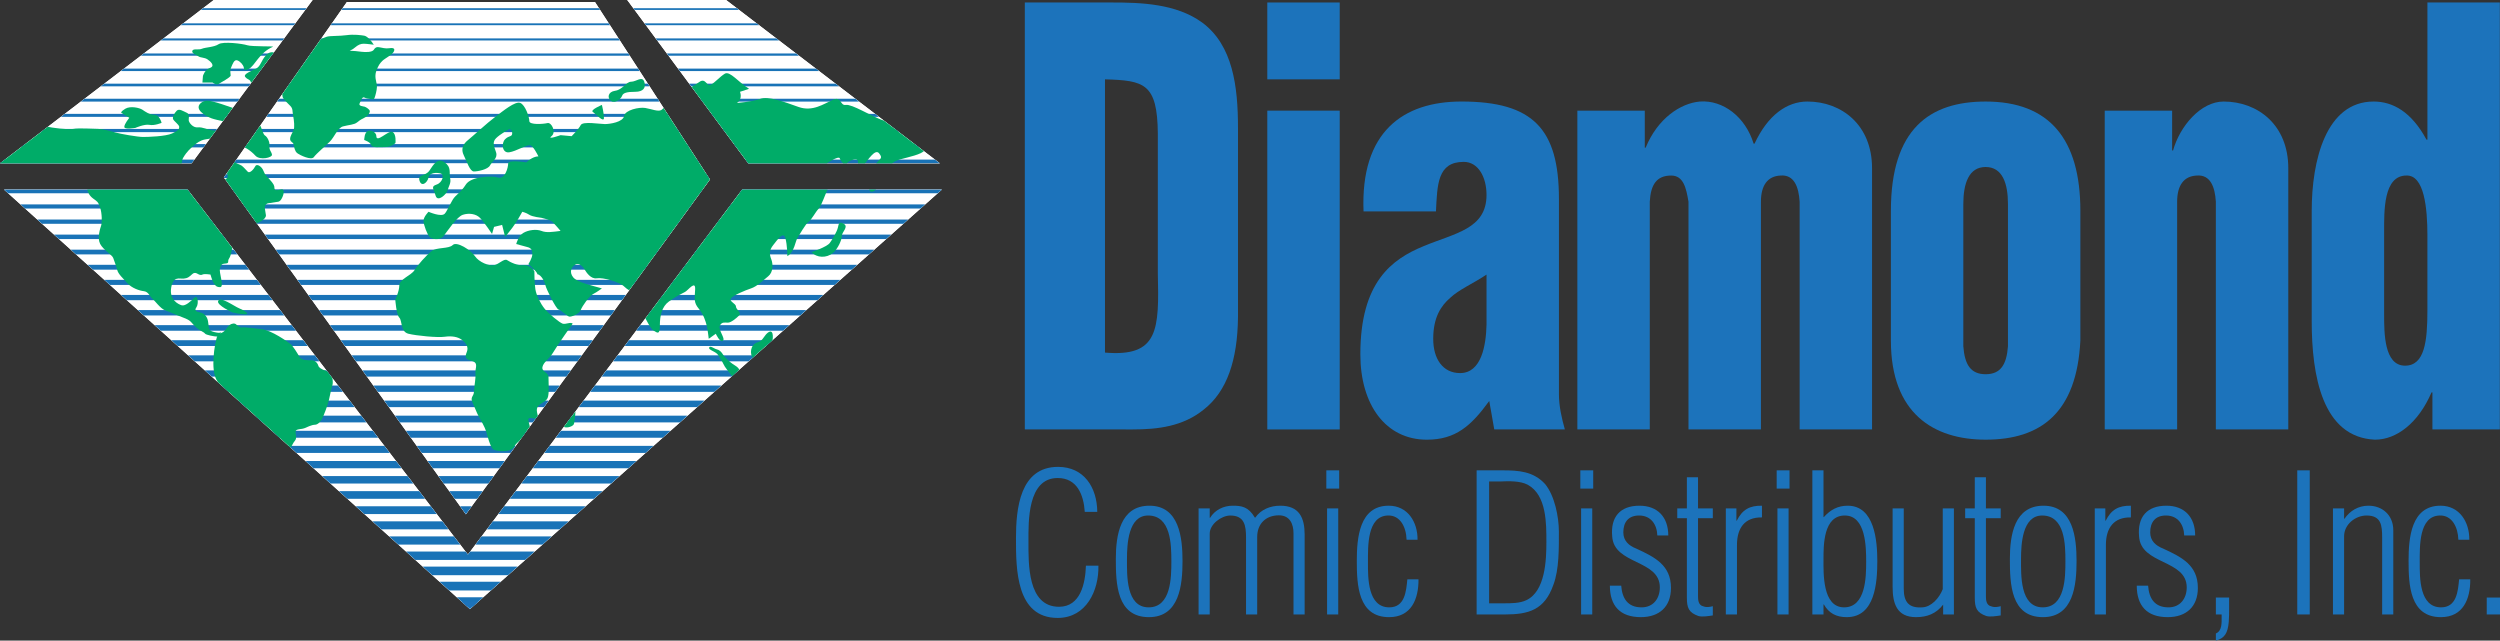 <?xml version="1.0" encoding="utf-8"?>
<!-- Generator: Adobe Illustrator 16.0.0, SVG Export Plug-In . SVG Version: 6.00 Build 0)  -->
<!DOCTYPE svg PUBLIC "-//W3C//DTD SVG 1.1//EN" "http://www.w3.org/Graphics/SVG/1.1/DTD/svg11.dtd">
<svg version="1.1" id="Layer_1" xmlns="http://www.w3.org/2000/svg" xmlns:xlink="http://www.w3.org/1999/xlink" x="0px" y="0px"
	 width="568.63px" height="145.705px" viewBox="0 0 568.63 145.705" enable-background="new 0 0 568.63 145.705"
	 xml:space="preserve">
<rect x="0" y="0" width="568.63" height="145.705" fill="#333333" stroke="none"/>
<g>
	<path fill="#1C73BB" d="M249.836,128.66c0.128,5.593-2.712,11.889-9.267,11.889c-9.483,0-9.483-11.145-9.483-18.098
		c0-6.727,0.873-16.258,9.573-16.258c5.899,0,8.872,4.679,8.916,10.229h-2.841c-0.265-3.892-1.749-7.694-6.164-7.694
		c-6.905,0-6.643,9.966-6.643,14.383c0,5.026-0.262,14.903,6.949,14.903c4.897,0,5.987-5.334,6.12-9.354"/>
	<path fill="#1C73BB" d="M266.429,127.653c0-3.758-0.086-10.4-5.288-10.4c-4.546,0-4.808,6.6-4.808,9.922
		c0,3.585-0.262,10.969,4.94,10.969C266.384,138.143,266.429,131.283,266.429,127.653 M253.798,127.129
		c0-5.419,1.007-12.106,7.649-12.106c6.775,0,7.52,7.299,7.52,12.587c0,5.464-0.701,12.762-7.651,12.762
		C253.975,140.372,253.798,132.724,253.798,127.129z"/>
	<path fill="#1C73BB" d="M275.154,139.761h-2.535v-24.125h2.535v2.14h0.088c1.047-1.746,3.015-2.753,5.114-2.753
		c1.964,0,3.581,0.174,5.069,2.71h0.088c1.309-1.88,3.452-2.71,5.683-2.71c4.325,0,5.548,2.753,5.548,6.556v18.183h-2.534v-18.487
		c0-2.013-0.785-4.064-3.321-4.064c-2.929,0-4.939,1.878-4.939,4.937v17.615h-2.536v-17.438c0-2.712-0.305-5.07-3.583-5.07
		c-2.009,0-4.676,1.965-4.676,4.108"/>
	<path fill="#1C73BB" d="M301.674,111.133v-4.152h2.926v4.152 M301.848,139.761v-24.125h2.535v24.125H301.848z"/>
	<path fill="#1C73BB" d="M322.639,131.764c0.045,4.457-1.617,8.609-6.688,8.609c-7.081,0-7.343-7.388-7.343-12.807
		c0-5.198,0.568-12.545,7.255-12.545c4.329,0,6.602,3.718,6.559,7.737h-2.494c-0.086-2.93-1.485-5.593-4.238-5.509
		c-4.763,0.133-4.546,6.995-4.546,10.755c0,3.363-0.088,10.139,4.853,10.139c3.541,0,3.846-3.628,4.107-6.38"/>
	<path fill="#1C73BB" d="M338.704,137.225h3.412c1.614,0,3.537,0,5.026-0.698c4.369-2.013,4.586-9.224,4.586-13.198
		c0-4.153,0.089-10.71-4.239-13.068c-1.703-0.918-4.371-0.833-6.338-0.745h-2.447 M335.864,106.981h5.857
		c3.715,0,7.037,0.218,9.702,3.103c2.185,2.623,3.146,7.519,3.146,10.798c0,3.714,0.088,8.651-1.269,12.192
		c-2.008,5.638-5.548,6.688-11.012,6.688h-6.426V106.981z"/>
	<path fill="#1C73BB" d="M359.448,111.133v-4.152h2.931v4.152 M359.626,139.761v-24.125h2.535v24.125H359.626z"/>
	<path fill="#1C73BB" d="M372.899,115.023c4.151,0,6.555,2.623,6.555,6.775h-2.491c-0.084-2.535-1.483-4.546-4.148-4.546
		c-2.406,0-3.586,1.487-3.586,3.846c0,1.924,1.27,3.018,2.928,3.673c4.283,1.965,7.909,3.8,7.909,8.958
		c0,4.284-2.663,6.643-6.859,6.643c-4.721,0-7.037-2.58-7.037-7.166h2.578c0.22,2.974,1.528,4.94,4.635,4.94
		c2.664,0,4.149-2.013,4.149-4.546c0-6.381-10.489-5.114-10.837-11.628C366.301,117.602,368.485,115.023,372.899,115.023"/>
	<path fill="#1C73BB" d="M389.582,139.979c-0.872,0.133-2.401,0.395-3.278,0.133c-2.229-0.788-2.62-1.88-2.62-4.196v-18.05h-2.188
		v-2.229h2.188v-7.082h2.534v7.082h3.364v2.229h-3.364v17.788c0,0.829,0.086,2.052,1.265,2.273c0.658,0.261,1.443,0.128,2.1-0.048"
		/>
	<path fill="#1C73BB" d="M394.946,118.431h0.087c1.269-2.533,2.927-3.451,5.728-3.408v2.665c-3.936-0.084-5.683,2.449-5.683,6.252
		v15.821h-2.534v-24.125h2.402"/>
	<path fill="#1C73BB" d="M404.108,111.133v-4.152h2.927v4.152 M404.282,139.761v-24.125h2.535v24.125H404.282z"/>
	<path fill="#1C73BB" d="M424.464,127.787c0-3.279-0.046-10.534-4.853-10.534c-4.896,0-4.853,6.773-4.853,10.008
		c0,3.103-0.262,10.883,4.677,10.883C424.376,138.143,424.464,131.239,424.464,127.787 M414.759,139.761h-2.534v-32.78h2.534v10.623
		h0.089c1.483-1.663,3.19-2.581,5.419-2.581c6.119,0,6.731,7.999,6.731,12.587c0,4.853-0.482,12.762-6.951,12.762
		c-2.358,0-4.065-0.872-5.199-2.885h-0.089V139.761z"/>
	<path fill="#1C73BB" d="M441.885,115.634h2.534v24.127h-2.446v-2.229c-1.617,2.055-3.628,2.84-6.164,2.84
		c-4.413,0-5.331-3.146-5.331-6.904v-17.833h2.534v18.272c0,3.057,1.18,4.453,4.241,4.236c2.009-0.085,3.848-2.098,4.632-4.152"/>
	<path fill="#1C73BB" d="M455.065,139.979c-0.873,0.133-2.401,0.395-3.277,0.133c-2.229-0.788-2.62-1.88-2.62-4.196v-18.05h-2.186
		v-2.229h2.186v-7.082h2.534v7.082h3.363v2.229h-3.363v17.788c0,0.829,0.086,2.052,1.269,2.273c0.656,0.261,1.439,0.128,2.095-0.048
		"/>
	<path fill="#1C73BB" d="M469.783,127.653c0-3.758-0.086-10.4-5.288-10.4c-4.546,0-4.808,6.6-4.808,9.922
		c0,3.585-0.262,10.969,4.94,10.969C469.738,138.143,469.783,131.283,469.783,127.653 M457.151,127.129
		c0-5.419,1.007-12.106,7.65-12.106c6.775,0,7.515,7.299,7.515,12.587c0,5.464-0.695,12.762-7.647,12.762
		C457.329,140.372,457.151,132.724,457.151,127.129z"/>
	<path fill="#1C73BB" d="M478.858,118.431h0.088c1.267-2.533,2.929-3.451,5.725-3.408v2.665c-3.935-0.084-5.68,2.449-5.68,6.252
		v15.821h-2.536v-24.125h2.403"/>
	<path fill="#1C73BB" d="M492.739,115.023c4.153,0,6.556,2.623,6.556,6.775h-2.491c-0.088-2.535-1.483-4.546-4.152-4.546
		c-2.402,0-3.585,1.487-3.585,3.846c0,1.924,1.269,3.018,2.93,3.673c4.284,1.965,7.909,3.8,7.909,8.958
		c0,4.284-2.663,6.643-6.859,6.643c-4.72,0-7.037-2.58-7.037-7.166h2.578c0.22,2.974,1.529,4.94,4.637,4.94
		c2.662,0,4.148-2.013,4.148-4.546c0-6.381-10.49-5.114-10.84-11.628C486.142,117.602,488.326,115.023,492.739,115.023"/>
	<path fill="#1C73BB" d="M504.003,144.088c1.443-0.611,1.311-2.446,1.311-3.758v-0.568h-1.311v-3.845h3.017v2.445
		c0,1.006,0,2.052-0.088,3.103c-0.219,2.578-0.962,3.713-2.929,4.239"/>
	<rect x="522.517" y="106.981" fill="#1C73BB" width="2.841" height="32.778"/>
	<path fill="#1C73BB" d="M533.17,139.761h-2.535v-24.125h2.535v2.358h0.088c1.222-1.792,3.103-2.972,5.461-2.972
		c3.104,0,5.64,2.097,5.64,5.595v19.144h-2.535v-17.527c0-2.753-0.221-4.981-3.541-4.981c-2.533,0-5.112,2.009-5.112,4.72"/>
	<path fill="#1C73BB" d="M561.867,131.764c0.044,4.457-1.618,8.609-6.688,8.609c-7.079,0-7.343-7.388-7.343-12.807
		c0-5.198,0.567-12.545,7.255-12.545c4.329,0,6.602,3.718,6.558,7.737h-2.49c-0.09-2.93-1.489-5.593-4.241-5.509
		c-4.763,0.133-4.546,6.995-4.546,10.755c0,3.363-0.085,10.139,4.852,10.139c3.542,0,3.846-3.628,4.107-6.38"/>
	<rect x="565.613" y="135.914" fill="#1C73BB" width="3.017" height="3.846"/>
	<path fill="#1C73BB" d="M251.33,80.197c12.224,1.034,12.328-5.181,12.019-18.129V30.344c-0.105-11.39-3.108-12.04-12.019-12.298
		 M233.097,97.675V0.566h19.788c6.63,0,14.606,0.259,20.512,4.531c7.043,5.18,8.185,14.632,8.185,23.954v43.115
		c-0.104,9.714-2.487,16.832-7.773,20.979c-4.763,3.881-10.565,4.53-16.161,4.53H233.097z"/>
	<path fill="#1C73BB" d="M288.249,18.045V0.566h16.471v17.479 M288.249,97.675V25.167h16.471v72.509H288.249z"/>
	<path fill="#1C73BB" d="M338.112,62.457c-3.316,2.2-6.218,3.367-8.289,5.31c-2.072,1.812-3.834,4.401-3.834,9.323
		c0,4.531,2.177,7.769,6.114,7.769c4.868,0,5.903-6.344,6.009-11.007 M338.734,91.201c-4.147,5.697-7.668,8.807-14.195,8.807
		c-9.323,0-15.124-7.898-15.124-19.421c0-16.445,7.147-21.625,14.398-24.603c7.151-2.979,14.299-3.887,14.299-11.655
		c0-4.013-1.866-7.51-5.181-7.51c-6.009,0-6.009,5.179-6.32,11.264h-16.471c-0.726-18.125,9.013-24.99,22.271-24.99
		c16.266,0,22.17,6.218,22.17,22.143v44.411c0,2.72,0.621,5.438,1.346,8.029h-16.056L338.734,91.201z"/>
	<path fill="#1C73BB" d="M374.107,25.165v8.419h0.205c2.695-6.605,7.875-10.102,12.331-10.49c5.28-0.388,10.359,3.496,12.223,9.582
		h0.208c3.005-6.476,7.353-9.582,12.016-9.582c7.771,0,14.711,5.31,14.711,15.15v59.429h-16.47v-51.79
		c-0.209-3.367-1.246-6.214-4.352-5.956c-2.9,0.129-4.454,2.201-4.454,5.956v51.79h-16.475v-51.79
		c-0.517-3.109-1.138-5.956-3.935-5.956c-3.316,0-4.663,2.072-4.871,5.956v51.79h-16.471V25.165"/>
	<path fill="#1C73BB" d="M446.562,78.771c0.31,4.143,1.655,6.347,5.076,6.347c3.417,0,4.765-2.204,5.077-6.347V46.4
		c0-4.66-1.245-8.415-5.077-8.415c-3.834,0-5.076,3.755-5.076,8.415 M430.089,47.956c0-18.646,8.806-24.861,21.549-24.861
		c14.504,0,21.546,8.544,21.546,24.861v29.522c-0.828,16.442-9.011,22.526-21.546,22.526c-11.81,0-21.549-5.955-21.549-22.526
		V47.956z"/>
	<path fill="#1C73BB" d="M494.056,25.165v9.065h0.209c1.554-5.567,6.318-11.135,11.498-11.135c7.769,0,14.712,5.31,14.712,15.15
		v59.429h-16.474v-51.79c-0.205-3.367-1.243-6.214-4.352-5.956c-2.901,0.129-4.454,2.201-4.454,5.956v51.79h-16.471V25.165"/>
	<path fill="#1C73BB" d="M542.275,71.52c0,4.271,0,11.651,4.765,11.651c4.459,0,5.079-5.566,5.079-12.557V53.523
		c0-6.218-0.726-13.727-4.767-13.598c-5.284,0-5.077,8.159-5.077,12.819 M553.259,97.675v-8.418h-0.209
		c-3.004,6.994-7.977,10.749-12.845,10.749c-12.018-0.518-14.401-14.633-14.401-26.932V47.956c0-11.394,3.211-24.862,14.089-24.862
		c4.352,0,8.598,2.333,12.019,8.676h0.208V0.566h16.471v97.109H553.259z"/>
	<g>
		<defs>
			<path id="SVGID_1_" d="M106.883,138.538L214.226,43.12h-45.413l-62.388,83.029L42.66,43.12H0.917 M50.917,40.368l55.048,76.607
				l55.508-76.15L135.324,0.457H78.902L50.917,40.368z M213.769,37.154L165.144,0h-22.479l27.524,37.154H213.769z M0,37.154
				L48.625,0h22.476L43.577,37.154H0z"/>
		</defs>
		<clipPath id="SVGID_2_">
			<use xlink:href="#SVGID_1_"  overflow="visible"/>
		</clipPath>
		<path clip-path="url(#SVGID_2_)" fill="#FFFFFF" d="M106.884,138.538l107.343-95.419h-45.416l-62.388,83.033L42.662,43.118H0.916
			 M50.916,40.366l55.051,76.609l55.505-76.149L135.326,0.457H78.9L50.916,40.366z M213.767,37.156L165.142-0.003h-22.476
			l27.521,37.159H213.767z M-0.001,37.156L48.624-0.003h22.479L43.579,37.156H-0.001z"/>
		<path clip-path="url(#SVGID_2_)" fill="none" stroke="#FFFFFF" stroke-width="0.917" d="M106.884,138.538l107.343-95.419h-45.416
			l-62.388,83.033L42.662,43.118H0.916L106.884,138.538z M50.916,40.366l55.051,76.609l55.505-76.149L135.326,0.457H78.9
			L50.916,40.366z M213.767,37.156L165.142-0.003h-22.476l27.521,37.159H213.767z M-0.001,37.156L48.624-0.003h22.479L43.579,37.156
			H-0.001z"/>
		
			<line clip-path="url(#SVGID_2_)" fill="none" stroke="#1973B7" stroke-width="2.037" stroke-linecap="round" stroke-linejoin="round" x1="246.079" y1="136.875" x2="-33.833" y2="136.875"/>
		
			<line clip-path="url(#SVGID_2_)" fill="none" stroke="#1973B7" stroke-width="1.996" stroke-linecap="round" stroke-linejoin="round" x1="246.079" y1="133.307" x2="-33.833" y2="133.307"/>
		
			<line clip-path="url(#SVGID_2_)" fill="none" stroke="#1973B7" stroke-width="1.952" stroke-linecap="round" stroke-linejoin="round" x1="246.079" y1="129.851" x2="-33.833" y2="129.851"/>
		
			<line clip-path="url(#SVGID_2_)" fill="none" stroke="#1973B7" stroke-width="1.911" stroke-linecap="round" stroke-linejoin="round" x1="246.079" y1="126.399" x2="-33.833" y2="126.399"/>
		
			<line clip-path="url(#SVGID_2_)" fill="none" stroke="#1973B7" stroke-width="1.867" stroke-linecap="round" stroke-linejoin="round" x1="246.079" y1="122.944" x2="-33.833" y2="122.944"/>
		
			<line clip-path="url(#SVGID_2_)" fill="none" stroke="#1973B7" stroke-width="1.825" stroke-linecap="round" stroke-linejoin="round" x1="246.079" y1="119.491" x2="-33.833" y2="119.491"/>
		
			<line clip-path="url(#SVGID_2_)" fill="none" stroke="#1973B7" stroke-width="1.784" stroke-linecap="round" stroke-linejoin="round" x1="246.079" y1="116.038" x2="-33.833" y2="116.038"/>
		
			<line clip-path="url(#SVGID_2_)" fill="none" stroke="#1973B7" stroke-width="1.74" stroke-linecap="round" stroke-linejoin="round" x1="246.079" y1="112.584" x2="-33.833" y2="112.584"/>
		
			<line clip-path="url(#SVGID_2_)" fill="none" stroke="#1973B7" stroke-width="1.699" stroke-linecap="round" stroke-linejoin="round" x1="246.079" y1="109.128" x2="-33.833" y2="109.128"/>
		
			<line clip-path="url(#SVGID_2_)" fill="none" stroke="#1973B7" stroke-width="1.655" stroke-linecap="round" stroke-linejoin="round" x1="246.079" y1="105.676" x2="-33.833" y2="105.676"/>
		
			<line clip-path="url(#SVGID_2_)" fill="none" stroke="#1973B7" stroke-width="1.614" stroke-linecap="round" stroke-linejoin="round" x1="246.079" y1="102.221" x2="-33.833" y2="102.221"/>
		
			<line clip-path="url(#SVGID_2_)" fill="none" stroke="#1973B7" stroke-width="1.573" stroke-linecap="round" stroke-linejoin="round" x1="246.079" y1="98.77" x2="-33.833" y2="98.77"/>
		
			<line clip-path="url(#SVGID_2_)" fill="none" stroke="#1973B7" stroke-width="1.529" stroke-linecap="round" stroke-linejoin="round" x1="246.079" y1="95.315" x2="-33.833" y2="95.315"/>
		
			<line clip-path="url(#SVGID_2_)" fill="none" stroke="#1973B7" stroke-width="1.488" stroke-linecap="round" stroke-linejoin="round" x1="246.079" y1="91.861" x2="-33.833" y2="91.861"/>
		
			<line clip-path="url(#SVGID_2_)" fill="none" stroke="#1973B7" stroke-width="1.444" stroke-linecap="round" stroke-linejoin="round" x1="246.079" y1="88.407" x2="-33.833" y2="88.407"/>
		
			<line clip-path="url(#SVGID_2_)" fill="none" stroke="#1973B7" stroke-width="1.403" stroke-linecap="round" stroke-linejoin="round" x1="246.079" y1="84.954" x2="-33.833" y2="84.954"/>
		
			<line clip-path="url(#SVGID_2_)" fill="none" stroke="#1973B7" stroke-width="1.362" stroke-linecap="round" stroke-linejoin="round" x1="246.079" y1="81.5" x2="-33.833" y2="81.5"/>
		
			<line clip-path="url(#SVGID_2_)" fill="none" stroke="#1973B7" stroke-width="1.318" stroke-linecap="round" stroke-linejoin="round" x1="246.079" y1="78.045" x2="-33.833" y2="78.045"/>
		
			<line clip-path="url(#SVGID_2_)" fill="none" stroke="#1973B7" stroke-width="1.277" stroke-linecap="round" stroke-linejoin="round" x1="246.079" y1="74.592" x2="-33.833" y2="74.592"/>
		
			<line clip-path="url(#SVGID_2_)" fill="none" stroke="#1973B7" stroke-width="1.233" stroke-linecap="round" stroke-linejoin="round" x1="246.079" y1="71.138" x2="-33.833" y2="71.138"/>
		
			<line clip-path="url(#SVGID_2_)" fill="none" stroke="#1973B7" stroke-width="1.192" stroke-linecap="round" stroke-linejoin="round" x1="246.079" y1="67.685" x2="-33.833" y2="67.685"/>
		
			<line clip-path="url(#SVGID_2_)" fill="none" stroke="#1973B7" stroke-width="1.151" stroke-linecap="round" stroke-linejoin="round" x1="246.079" y1="64.231" x2="-33.833" y2="64.231"/>
		
			<line clip-path="url(#SVGID_2_)" fill="none" stroke="#1973B7" stroke-width="1.107" stroke-linecap="round" stroke-linejoin="round" x1="246.079" y1="60.777" x2="-33.833" y2="60.777"/>
		
			<line clip-path="url(#SVGID_2_)" fill="none" stroke="#1973B7" stroke-width="1.066" stroke-linecap="round" stroke-linejoin="round" x1="246.079" y1="57.323" x2="-33.833" y2="57.323"/>
		
			<line clip-path="url(#SVGID_2_)" fill="none" stroke="#1973B7" stroke-width="1.022" stroke-linecap="round" stroke-linejoin="round" x1="246.079" y1="53.87" x2="-33.833" y2="53.87"/>
		
			<line clip-path="url(#SVGID_2_)" fill="none" stroke="#1973B7" stroke-width="0.981" stroke-linecap="round" stroke-linejoin="round" x1="246.079" y1="50.416" x2="-33.833" y2="50.416"/>
		
			<line clip-path="url(#SVGID_2_)" fill="none" stroke="#1973B7" stroke-width="0.94" stroke-linecap="round" stroke-linejoin="round" x1="246.079" y1="46.961" x2="-33.833" y2="46.961"/>
		
			<line clip-path="url(#SVGID_2_)" fill="none" stroke="#1973B7" stroke-width="0.895" stroke-linecap="round" stroke-linejoin="round" x1="246.079" y1="43.508" x2="-33.833" y2="43.508"/>
		
			<line clip-path="url(#SVGID_2_)" fill="none" stroke="#1973B7" stroke-width="0.854" stroke-linecap="round" stroke-linejoin="round" x1="246.079" y1="40.054" x2="-33.833" y2="40.054"/>
		
			<line clip-path="url(#SVGID_2_)" fill="none" stroke="#1973B7" stroke-width="0.813" stroke-linecap="round" stroke-linejoin="round" x1="246.079" y1="36.714" x2="-33.833" y2="36.714"/>
		
			<line clip-path="url(#SVGID_2_)" fill="none" stroke="#1973B7" stroke-width="0.769" stroke-linecap="round" stroke-linejoin="round" x1="246.079" y1="33.146" x2="-33.833" y2="33.146"/>
		
			<line clip-path="url(#SVGID_2_)" fill="none" stroke="#1973B7" stroke-width="0.728" stroke-linecap="round" stroke-linejoin="round" x1="246.079" y1="29.692" x2="-33.833" y2="29.692"/>
		
			<line clip-path="url(#SVGID_2_)" fill="none" stroke="#1973B7" stroke-width="0.684" stroke-linecap="round" stroke-linejoin="round" x1="246.079" y1="26.24" x2="-33.833" y2="26.24"/>
		
			<line clip-path="url(#SVGID_2_)" fill="none" stroke="#1973B7" stroke-width="0.643" stroke-linecap="round" stroke-linejoin="round" x1="246.079" y1="22.785" x2="-33.833" y2="22.785"/>
		
			<line clip-path="url(#SVGID_2_)" fill="none" stroke="#1973B7" stroke-width="0.602" stroke-linecap="round" stroke-linejoin="round" x1="246.079" y1="19.331" x2="-33.833" y2="19.331"/>
		
			<line clip-path="url(#SVGID_2_)" fill="none" stroke="#1973B7" stroke-width="0.558" stroke-linecap="round" stroke-linejoin="round" x1="246.079" y1="15.878" x2="-33.833" y2="15.878"/>
		
			<line clip-path="url(#SVGID_2_)" fill="none" stroke="#1973B7" stroke-width="0.517" stroke-linecap="round" stroke-linejoin="round" x1="246.079" y1="12.423" x2="-33.833" y2="12.423"/>
		
			<line clip-path="url(#SVGID_2_)" fill="none" stroke="#1973B7" stroke-width="0.473" stroke-linecap="round" stroke-linejoin="round" x1="246.079" y1="8.97" x2="-33.833" y2="8.97"/>
		
			<line clip-path="url(#SVGID_2_)" fill="none" stroke="#1973B7" stroke-width="0.432" stroke-linecap="round" stroke-linejoin="round" x1="246.079" y1="5.517" x2="-33.833" y2="5.517"/>
		
			<line clip-path="url(#SVGID_2_)" fill="none" stroke="#1973B7" stroke-width="0.391" stroke-linecap="round" stroke-linejoin="round" x1="246.079" y1="2.063" x2="-33.833" y2="2.063"/>
		
			<line clip-path="url(#SVGID_2_)" fill="none" stroke="#1973B7" stroke-width="0.347" stroke-linecap="round" stroke-linejoin="round" x1="246.079" y1="-1.392" x2="-33.833" y2="-1.392"/>
		<path clip-path="url(#SVGID_2_)" fill="#00AC68" d="M49.367,76.55c-0.574,1.836-1.492,7.338-0.114,9.859
			c1.375,2.522,4.471,4.244,5.042,6.536c0.574,2.292,0.529,4.997-0.228,8.023c-0.46,1.835-0.573,3.784-0.69,5.62
			c-0.114,1.833-0.114,3.553-0.457,4.582c-0.343,1.035-1.144,2.641-0.574,3.784c0.574,1.148,1.492,3.67,2.409,4.127
			c0.917,0.461,2.636,0.69,3.21,0.344c0.117-0.571-0.574-0.571-0.917-1.261c-0.344-0.688-1.146-1.489-0.688-3.438
			c0.458-1.95,1.032-2.293,2.063-3.207c1.033-0.918,1.378-2.296,1.835-3.444c0.46-1.144,1.378-1.144,2.178-1.604
			c0.804-0.457,1.438-1.777,1.948-2.289c0.688-0.689,1.034-1.378,1.605-2.181c0.574-0.801,0.574-1.146,1.147-1.833
			c0.574-0.69-0.229-1.948,0.231-2.295c0.457-0.344,1.261-0.228,1.832-0.457c0.574-0.229,1.721-0.804,2.408-0.804
			c0.688,0,1.262-0.688,1.605-1.261c0.343-0.57,1.378-3.323,1.604-4.355c0.231-1.029,0.574-2.752,0.805-3.438
			c0.227-0.688-0.114-2.636-0.574-2.866c-0.457-0.229-2.409-0.688-2.635-1.492c-0.231-0.801-0.917-1.261-1.492-1.261
			c-0.575,0-2.292,0.114-2.753-0.687c-0.457-0.804-1.492-2.523-2.061-2.979c-0.574-0.462-4.358-3.213-6.766-3.441
			c-2.406-0.229-3.784-0.46-4.241-0.344c-0.457,0.114-1.031-0.346-1.375-0.69c-0.347-0.344-1.035-0.226-1.492,0.117
			c-0.456,0.34-1.03,1.374-1.49,1.605C50.742,75.521,49.71,75.978,49.367,76.55"/>
		<path clip-path="url(#SVGID_2_)" fill="#00AC68" d="M46.042,62.451c-0.884,0.44-1.375-0.917-2.292-0.117
			c-0.917,0.803-1.032,0.917-1.949,1.035c-0.917,0.114-2.408-0.691-2.865,2.061c-0.46,2.752,1.604,3.784,2.405,4.014
			c0.803,0.228,2.066-0.917,2.866-1.718c0.804-0.804,1.035,1.375,0.46,2.175c-0.574,0.805,0.114,1.034,0.8,1.148
			c0.688,0.112,1.605,0.687,1.835,1.947c0.231,1.262,0.061,1.666,0.575,2.18c0.286,0.286,1.26,0.456,1.774,0.516
			c0.518,0.057,0.747-0.229,0.633,0c-0.116,0.228-0.347,0.857-0.918,0.857c-0.572,0-2.521-0.343-2.751-0.687
			c-0.231-0.343-1.031-0.571-1.835-1.261c-1.524-1.306-1.031-1.606-3.209-2.407c-1.495-0.551-2.98-1.261-4.014-1.607
			c-1.031-0.345-2.523-2.406-2.98-2.75c-0.46-0.343-0.803-1.492-1.835-1.605c-1.03-0.115-2.752-0.687-3.782-1.833
			c-1.032-1.148-2.063-2.066-2.292-2.984c-0.231-0.914-0.688-2.061-0.917-2.749c-0.231-0.687-2.292-1.835-2.979-3.21
			c-0.691-1.377,0-3.439,0.226-4.127c0.229-0.687,0.229-2.751-0.226-4.126c-0.46-1.378-0.691-1.378-1.609-2.066
			c-0.915-0.687-1.144-1.375-1.375-2.292c-0.229-0.918-1.375-1.604-2.061-1.375c-0.688,0.228-2.292-0.689-3.21-1.147
			c-0.917-0.46-1.148-0.688-2.066-0.917c-0.917-0.23-2.064,0.229-3.208-0.458c-1.148-0.687-2.066-0.687-3.898-0.46
			c-1.835,0.229-2.522,3.21-4.243,2.982c-1.136-0.154-0.802-0.917-1.72-1.376s-1.147-2.063-0.46-3.898
			c0.824-2.188-1.373-1.375-2.748-2.292c-1.377-0.918,1.375-4.131,2.748-5.045c1.378-0.917,1.835-2.752,7.34-1.835
			c2.406,1.492,3.324,1.375,4.354,1.72c1.031,0.346,4.933,0.804,6.076,0.573c1.147-0.227,4.702,0,5.619,0
			c0.916,0,2.751,0.457,3.899,0.805c1.144,0.343,5.157,1.03,6.302,1.03c1.147,0,5.16-0.112,6.649-0.801
			c1.492-0.689,1.606-1.034,1.606-1.492c0-0.46-1.146-1.261-1.375-1.718c-0.231-0.46,0.229-1.378,0.804-1.952
			c0.571-0.569,1.487,0.117,2.292,0.461c0.801,0.344,0.344,1.374,0.458,1.835c0.116,0.456,0.917,1.604,2.064,1.487
			c1.146-0.114,2.178,0.574,3.439,0.688c1.262,0.112,1.146,0.229,0.917,1.033c-0.229,0.801-1.604,0.801-2.751,1.031
			c-1.148,0.228-1.835,0.801-2.523,1.375c-0.687,0.574-1.604,1.378-2.409,2.753c-0.801,1.374-0.112,4.354,0,5.157
			c0.117,0.805,0.805,0.46,1.492,0.46c0.688,0,1.492,0.345,2.178,0.688c0.688,0.343,1.146,0.457,1.719,0.457
			c0.573,0,1.033,0.114,1.147,0.804c0.114,0.687,0.574,1.031,1.146,1.031c0.571,0,0.458-1.721,0.228-2.523
			c-0.228-0.803,1.031-0.917,1.835-1.261s0.229-1.49-0.457-1.949c-0.688-0.456-0.574-1.261-0.231-2.065
			c0.345-0.8,2.063-0.8,2.409-0.113c0.343,0.688,1.375,0.805,1.832,1.148c0.46,0.343,0.917,0.917,1.377,1.375
			c0.458,0.458,1.375-0.574,1.718-1.262c0.343-0.687,1.492,0.114,1.835,1.032c0.343,0.917,0.687,1.148,1.492,2.065
			c0.801,0.917,1.03,1.261,1.03,1.948c0,0.688,1.032,0.344,1.606,0.231c0.574-0.117,0.687,0.8,0.114,1.947
			c-0.571,1.148-1.031,0.802-1.949,1.032c-0.917,0.23-1.261,0-1.718,0.46c-0.46,0.457-0.117,1.489,0,2.406
			c0.112,0.917-1.605,1.721-2.292,1.949c-0.691,0.229-1.609,0.917-1.835,1.834c-0.231,0.916-0.803,0.916-1.377,1.604
			c-0.574,0.687-1.032,0.229-1.718,0.803c-0.688,0.574-0.231,0.801-0.46,1.489c-0.228,0.687-0.228,1.492-0.688,2.178
			c-0.457,0.687,0.117,1.035-0.687,1.147c-0.804,0.113-1.031,0-1.375,1.031c-0.344,1.031,1.083,4.358,0,4.358
			c-0.918,0-1.148-0.458-1.492-1.032c-0.343-0.577-0.687-1.834-0.687-1.834S46.5,62.22,46.042,62.451"/>
		<path clip-path="url(#SVGID_2_)" fill="#00AC68" d="M45.928,23.243c0.945-0.647,2.178-0.227,3.439,0.114
			c1.261,0.344,3.324,1.146,4.241,1.378c0.917,0.229,3.783,1.03,4.7,2.061c0.917,1.032,1.375,3.67,1.949,4.014
			s1.147,1.491,1.032,2.406c-0.114,0.917,0.46,1.264,0.573,1.951c0.117,0.688-2.753,1.375-3.783,0.23
			c-1.031-1.148-2.75-2.295-3.898-2.295c-1.144,0-2.521-1.147-2.062-1.835c0.458-0.687,1.949-0.343,2.75-0.571
			c0.803-0.229-0.688-2.064-1.375-2.407c-0.688-0.345-4.127-0.918-5.388-1.375C46.846,26.452,43.75,24.734,45.928,23.243"/>
		<path clip-path="url(#SVGID_2_)" fill="#00AC68" d="M63.467,11.778c-1.101,0.47-1.835-0.46-2.979,0.804
			c-1.148,1.262-1.148,2.406-2.178,2.98c-1.031,0.573-3.097,1.261-2.523,1.949c0.574,0.687,1.032,0.458,1.261,1.147
			c0.231,0.687,0.805,1.832,1.835,0.915c0.947-0.839,1.605-0.801,2.406-0.915c0.804-0.114,0.917-0.688,1.377,0.114
			c0.458,0.801,1.489,1.718,1.489,1.718s0,0.918,0.116,1.492c0.114,0.572,1.031,1.376,1.718,2.064
			c0.688,0.687,0.462,1.144,0.688,2.292c0.229,1.146,0.343,2.639,0.117,3.21c-0.231,0.574-0.805,1.375-0.805,2.064
			c0,0.688,0.688,0.688,0.805,1.258c0.112,0.574,0.226,1.491,0.8,1.952c0.574,0.458,3.21,1.718,3.784,0.918
			c0.573-0.804,2.636-2.522,3.668-3.556c1.032-1.032,1.72-3.093,2.98-3.438c1.261-0.346,2.521-0.346,3.21-0.92
			c0.689-0.569,1.146-0.801,1.835-1.144c0.687-0.344,1.147-1.147,1.03-1.492c-0.112-0.343-0.8-0.8-1.144-0.917
			c-0.343-0.112-1.492-0.112-1.148-0.8c0.345-0.687,0.574-1.604,1.148-1.261c0.571,0.343,2.062,0.343,2.062,0.343
			s0.117,0,0.343-0.803c0.231-0.801,0.46-1.835,0.345-2.522c-0.114-0.685-0.571-1.832-0.114-3.094
			c0.46-1.261,0.804-1.721,1.378-2.291c0.571-0.574,2.292-1.378,2.635-2.18c0.344-0.803-0.46-0.803-1.146-0.689
			c-0.688,0.117-1.606-0.114-2.18-0.228c-0.573-0.112-0.917,0-1.261,0.571c-0.343,0.574-1.835,0.574-2.752,0.46
			c-0.915-0.114-1.947-0.229-2.519-0.229c-0.574,0,0.114,0,0.915-0.688c0.803-0.687,1.377-0.917,2.064-0.917
			c0.688,0,2.292,0.231,2.292,0.231c-0.574-0.918-1.49-1.949-2.178-2.063c-0.687-0.115-2.406-0.347-4.01-0.115
			c-1.607,0.229-3.67,0.115-4.471,0.343c-0.804,0.23-1.492,0.801-2.178,0.801c-0.691,0-0.691,0.231-1.378,0.46
			c-0.688,0.229,0.117,0.688,0.229,1.375c0.114,0.689-0.687,0-1.487,0.343c-0.805,0.346-1.492,0.231-1.835,0.117
			c-0.345-0.117-1.835,0.229-1.835,0.229S64.271,11.435,63.467,11.778"/>
		<path clip-path="url(#SVGID_2_)" fill="#00AC68" d="M62.093,10.633c0.377-0.16-4.815,0-5.846-0.343
			c-1.034-0.348-5.505-0.918-6.537-0.231c-1.031,0.688-2.979,0.688-3.784,1.031c-0.804,0.343-1.947-0.113-2.178,0.461
			c-0.229,0.574,0.917,0.917,1.375,1.257c0.46,0.346,1.378,0.234,2.066,0.691c0.687,0.456,1.835,1.487,0.573,1.947
			c-1.261,0.458-1.604,1.835-1.604,1.835l-0.117,1.489h2.295c0,0,0.917,0.69,1.375,0.343c0.458-0.343,2.753-1.488,2.753-1.949
			c0-0.458-0.231-1.03,0.114-1.831c0.343-0.805,0.687-1.835,1.378-1.609c0.687,0.229,1.375,1.035,1.487,1.609
			c0.114,0.57,0.092,0.87,1.148,0.343C57.965,14.986,58.939,11.972,62.093,10.633"/>
		<path clip-path="url(#SVGID_2_)" fill="#00AC68" d="M28.501,24.733c1.147-0.687,3.21-0.23,3.896,0.231
			c0.691,0.457,1.605,1.144,2.752,1.144c1.148,0,1.606,1.835,1.606,1.835s-1.606,0.688-2.753,0.457
			c-1.145-0.227-3.209,0.691-3.209,0.691s-2.519,0.458-2.519-0.231c0-0.687,1.144-2.064,1.144-2.064l-1.835-1.145
			C27.584,25.65,27.358,25.421,28.501,24.733"/>
		<path clip-path="url(#SVGID_2_)" fill="#00AC68" d="M85.594,30.923c0,1.747,2.752-1.374,3.67-0.918
			c0.917,0.461,0.688,2.523,0.688,2.523s-0.917,0.918-2.295,0.918c-1.375,0-2.98,0.229-3.21-0.458
			c-0.228-0.688-1.605-1.148-1.605-1.148s0-1.835,0.917-2.064C84.676,29.55,85.594,30.236,85.594,30.923"/>
		<path clip-path="url(#SVGID_2_)" fill="#00AC68" d="M101.139,48.624c-0.812,0.812-3.667-0.456-3.667-0.456
			s-1.147,1.145-1.147,2.062c0,0.917,0.918,3.21,1.373,3.67c0.46,0.457,2.295,0.917,3.21-0.231c0.917-1.147,2.983-4.356,4.358-4.814
			c1.375-0.46,2.982-0.23,3.896,0.687c0.917,0.918,2.753,3.67,2.753,3.67l0.46-1.607l1.832-0.458l0.687,2.753
			c0,0,0.691-0.917,1.608-2.062c0.915-1.148,2.292-3.67,2.292-3.67s0.917,0.227,1.604,0.687c0.688,0.458,2.752,0.687,2.752,0.687
			s2.062,0.459,2.521,0.918c0.458,0.458,1.832,2.062,1.832,2.062c-1.832,0.23-3.209,0.461-4.354,0
			c-1.147-0.457-2.982-0.227-4.127,0.461c-1.146,0.687-1.607,2.521-1.607,2.521s1.607,0.458,2.521,0.688
			c0.917,0.229,1.148,0.687,1.148,1.604c0,0.918-0.917,2.292-0.917,2.292c0.516,0.288,2.064,1.835,2.064,2.295
			c0.917,0.114,1.718,1.832,1.832,2.519c0.117,0.691,2.409,5.388,2.982,5.505c0.574,0.114,1.949,1.491,2.409,1.605
			c0.457,0.112,2.292-0.574,2.636-1.492c0.343-0.918,1.949-3.21,2.866-3.667c0.917-0.461,1.947-1.261,1.947-1.261
			c-2.408-0.691-5.617-1.377-6.535-2.526c-0.915-1.144-0.458-2.291,0.46-2.862c0.917-0.574,1.835,0.571,2.179,1.144
			c0.343,0.574,1.375,2.18,2.749,1.949c1.378-0.231,5.162,0.803,6.306,1.949c1.147,1.146,3.096,1.49,3.327,2.753
			c0.229,1.26,0.343,2.865,1.03,3.782c0.568,0.757,1.375,2.866,2.292,3.44c0.917,0.573,1.378,0.918,1.378-1.262
			c0-2.179,0.458-4.24,2.063-5.389c1.604-1.144,2.979-1.835,3.668-2.179c0.688-0.343,2.406-2.752,2.292-0.574
			c-0.113,2.18-0.343,2.983,0.8,4.358c1.148,1.378,1.609,2.979,1.835,3.896c0.231,0.918,0.46,2.982,0.46,2.982l1.605-1.147
			c0,0,0.917,2.064,1.604,1.604c0.688-0.457-1.147-2.521-0.687-3.439c0.457-0.917,1.144-0.687,1.835-0.687
			c0.687,0,1.832-0.918,2.522-1.605c0.688-0.687-0.69-1.375-0.69-2.061c0-0.692-1.605-1.149-1.146-1.835
			c0.458-0.688,3.21-1.835,4.584-2.292c1.378-0.46,2.753-1.834,3.896-2.752c1.148-0.917,1.148-2.752,0.691-3.896
			c-0.46-1.148-0.46-2.066,0.457-3.213c0.917-1.145,2.292-3.21,2.752-1.605c0.458,1.605,0.458,4.13,0.458,4.13
			c1.604-0.918,1.835-3.44,2.292-4.13c0.46-0.687,1.835-3.208,2.522-3.667c0.691-0.459,1.604-2.292,2.295-2.982
			c0.687-0.684,1.604-3.667,2.062-4.354c0.46-0.692-0.227-2.523-1.835-2.523c-1.604,0-0.918-1.147,0.23-2.294
			c1.147-1.145,4.128-2.98,4.357-2.293c0.231,0.691,1.148,1.835,1.605,1.148c0.46-0.687,2.522-1.375,2.522-0.458
			c0,0.915,0.457,1.603,1.375,0.685c0.918-0.914,2.522-3.667,3.439-2.52c0.918,1.144,0.231,1.144-0.457,2.061
			c-0.69,0.918-2.982,1.606-2.521,2.523c0.458,0.917,0.231,3.896,1.144,4.127c0.917,0.23,2.523-1.832,3.213-2.523
			c0.688-0.687,1.145-2.292,1.145-2.979c0-0.689,0.687-1.375,2.292-1.835c1.604-0.457,5.043-1.147,5.504-2.064
			c0.457-0.918,1.832-2.292,1.832-2.292l2.753,2.064c0.23-0.917,1.834-3.9,1.148-4.357c-0.688-0.46-2.753,0.229-2.753,0.229
			s-1.605-0.229-2.292-1.146c-0.688-0.918-3.67-2.292-4.127-1.378c-0.46,0.918-3.67,0.918-6.192,0
			c-2.523-0.914-6.876-3.667-8.254-3.436c-1.375,0.229-0.917-2.066-2.979-1.148c-2.066,0.917-4.588,2.752-7.797,1.604
			c-3.21-1.144-6.88-2.521-8.712-1.83c-1.833,0.687-5.274,0.917-5.274,0.917c1.375-0.917,0.688-2.526,0.688-2.526l2.064-0.687
			c-2.292-1.375-4.356-4.127-5.505-3.44c-1.144,0.691-2.292,2.065-3.21,2.523c-0.917,0.46-1.144-1.606-2.521-0.688
			c-1.375,0.917-3.21,2.292-5.045,2.523c-1.832,0.229-2.28,2.973-3.667,3.9c-0.69,0.457-2.295-0.23-3.668-0.46
			c-1.375-0.231-4.584,0.46-4.815,1.835c-0.229,1.375-3.209,1.832-4.356,1.832c-1.146,0-5.045-0.684-5.502,0.229
			c-0.46,0.918-2.064,2.523-2.064,2.523l-2.523-0.231c0,0-3.209,1.148-2.061,0.231c1.144-0.918,0-3.21-0.918-2.98
			c-0.917,0.228-4.127,0.457-4.127-0.456c0-0.917-0.917-3.67-2.064-4.128c-1.146-0.46-3.898,1.831-5.733,3.21
			c-1.835,1.373-5.043,4.354-6.188,5.271c-1.147,0.917-1.604,2.064-0.918,3.439c0.688,1.378,1.375,3.67,2.292,3.67
			s3.21-0.46,3.67-1.377c0.458-0.915,1.832-1.605,1.375-2.979c-0.458-1.378-0.917-2.292,0-3.21c0.917-0.917,2.979-2.065,2.979-2.065
			s0.691,0,0.691,0.917c0,0.918-0.691,0.458-1.608,1.375c-0.915,0.92-0.687,3.213,0.917,2.983c1.606-0.231,4.127-1.835,4.819-1.605
			c0.687,0.228,1.604,2.063,1.835,2.523c-1.378,0-2.752,1.373-2.752,1.373s-4.127-0.687-4.127,0.231c0,0.917-0.691,3.67-2.295,3.209
			c-1.605-0.458-6.188-0.231-7.337,1.604c-1.144,1.835-2.292,2.292-2.979,3.441C102.286,46.562,101.597,48.167,101.139,48.624"/>
		<path clip-path="url(#SVGID_2_)" fill="#00AC68" d="M119.252,60.317c-1.435,0.205-3.21-0.687-3.896-1.144
			c-0.688-0.46-1.835,0.917-2.983,1.144c-1.144,0.231-3.439-0.687-4.356-2.061c-0.918-1.375-4.127-3.441-5.042-2.523
			c-0.917,0.917-3.668,0.457-4.817,1.375c-1.144,0.917-3.209,3.209-3.896,4.358c-0.688,1.144-3.44,2.061-3.44,3.436
			c0,1.378-0.917,3.213-0.917,3.213s0.231,3.439,0.917,4.124c0.688,0.689,0.231,3.213,2.066,3.67
			c1.832,0.459,6.649,0.918,8.253,0.687c1.605-0.228,2.98,0,3.898,0.689c0.917,0.688,1.604,1.606,1.147,2.753
			c-0.46,1.146-0.46,1.605,1.145,2.063c1.604,0.458,0.708,1.607,0.804,2.753c0.114,1.375-0.231,2.405-0.343,4.354
			c-0.063,1.025-0.965,1.053-0.231,2.521c0.231,0.461,0.918,2.296,1.261,2.867c0.345,0.574,1.492,2.638,1.72,3.438
			c0.229,0.806,1.033,3.901,1.721,4.244c0.687,0.344,3.896,0.801,4.7-0.69c0.802-1.487,2.98-2.291,3.441-3.209
			c0.457-0.917-0.231-2.292-0.231-2.98c0-0.687,1.605,0,2.063-0.229c0.46-0.229-0.458-1.606,0-2.523
			c0.46-0.918,1.835-1.145,2.295-2.062c0.456-0.917,0.226-3.67,0.226-4.817c0-1.145-1.604-1.145-1.375-2.292
			c0.231-1.148,1.604-1.832,2.521-3.438c0.917-1.607,4.358-6.421,4.358-6.421c-0.46-0.46-1.606,0.23-2.292,0
			c-0.691-0.228-3.213-2.292-4.13-3.44c-0.915-1.144-1.832-2.979-2.062-4.356c-0.231-1.375-0.231-4.127-0.231-4.127
			C121.201,61.121,120.056,60.203,119.252,60.317"/>
		<path clip-path="url(#SVGID_2_)" fill="#00AC68" d="M139.889,20.651c1.772-0.252,2.522-2.063,3.67-2.063
			c1.144,0,2.519-1.378,2.979,0c0.458,1.375-0.229,2.292-2.064,2.292c-1.832,0-2.749,0.226-2.98,0.917
			c-0.229,0.688-1.604,1.832-2.522,1.147C138.054,22.256,138.283,20.881,139.889,20.651"/>
		<path clip-path="url(#SVGID_2_)" fill="#00AC68" d="M136.907,23.863c0,0-2.752,1.144-2.061,1.604
			c0.687,0.458,2.521,2.522,2.521,1.375C137.367,25.698,136.907,23.863,136.907,23.863"/>
		<path clip-path="url(#SVGID_2_)" fill="#00AC68" d="M95.408,41.059c-0.423-1.479,1.375-0.917,2.292-2.292
			c0.917-1.378,1.835-2.982,3.439-1.835c1.604,1.144,0.959,2.308,1.261,3.67c0.231,1.031-0.343,1.718-0.572,2.636
			c-0.231,0.917-2.292,2.866-2.75,1.26c-0.46-1.607-1.148-2.064,0.227-2.521c1.375-0.461,1.835-2.292,0.917-2.522
			c-0.917-0.231-2.521-0.231-2.752,0.917C97.243,41.516,95.868,42.663,95.408,41.059"/>
		<path clip-path="url(#SVGID_2_)" fill="#00AC68" d="M190.331,90.583c-0.907-0.18-2.638-0.343-3.21-0.457
			c-0.572-0.117-0.115-0.804,0.458-1.261c0.574-0.46-1.03-1.148-1.373-1.491c-0.345-0.344-0.805-0.918-0.918-0.344
			c-0.113,0.574-1.835,1.031-2.523,1.492c-0.687,0.457-0.687,0.687-1.604,0.687c-0.917,0-2.752,1.148-3.44,2.292
			c-0.687,1.146-1.49,1.528-2.979,2.521c-1.035,0.688-1.604-1.146-1.604,2.636c0,1.154,0,1.38,0.458,1.952
			c0.46,0.571,1.376,0.688,0.916,1.488c-0.456,0.804-0.804,1.031-0.687,2.178c0.114,1.148,2.636,1.148,3.554,0.688
			c0.917-0.456,2.409-0.916,3.783-1.373c1.375-0.461,4.357-0.688,5.732,0.229c1.375,0.914,2.636,2.636,3.21,3.553
			c0.574,0.918,3.899,0.457,4.013-0.115c0.114-0.571,0.917-2.177,1.031-2.75c0.112-0.574,1.604-1.605,1.604-2.292
			c0-0.691,0.688-1.835,0.803-2.752c0.114-0.918-1.854-2.05-2.522-2.867c-1.031-1.261-1.949-1.835-2.178-2.865
			c-0.23-1.031-0.114-2.409-0.574-3.209c-0.457-0.806-1.146-1.492-1.604-1.723c0.343,1.148,0.343,2.522,0.343,3.097
			C191.019,90.469,190.905,90.7,190.331,90.583"/>
		<path clip-path="url(#SVGID_2_)" fill="#00AC68" d="M172.331,77.858c1.032-0.325,1.263-1.03,1.835-1.718
			c0.574-0.69,1.492-1.262,1.605,0.113c0.113,1.375-0.457,1.949-0.23,2.75c0.23,0.804-0.343,1.952-1.031,2.064
			c-0.687,0.113-1.49,0.574-1.721,0.917c-0.227,0.344-1.03,0.231-1.604-0.574C170.613,80.611,170.496,78.432,172.331,77.858"/>
		<path clip-path="url(#SVGID_2_)" fill="#00AC68" d="M161.326,79.004c-0.334,0.636,1.604,0.918,2.064,1.835
			c0.457,0.918,0.802,1.147,1.146,1.947c0.343,0.806,1.204,1.72,1.952,2.753c0.34,0.475,1.604,0.228,1.948-0.117
			c0.343-0.343-0.229-1.604-0.917-2.062c-0.69-0.456-1.261-0.803-1.835-1.374c-0.572-0.573-0.917-0.804-1.261-1.378
			c-0.343-0.574-0.804-1.03-1.375-1.144C162.473,79.348,161.566,78.55,161.326,79.004"/>
		<path clip-path="url(#SVGID_2_)" fill="#00AC68" d="M189.415,57.566c1.146-0.917,2.061-2.979,2.061-3.897
			c0-0.917,1.608-2.065,0.46-2.752c-1.146-0.688-1.146,0-1.375,0.917c-0.229,0.917-1.251,2.66-1.835,3.439
			c-0.687,0.917-4.127,2.061-4.127,2.061C185.745,58.713,188.04,58.713,189.415,57.566"/>
		<path clip-path="url(#SVGID_2_)" fill="#00AC68" d="M186.664,81.413c1.166-0.09,2.062-0.688,3.208,0.229
			c1.149,0.914,2.066,2.292,3.21,2.749c1.148,0.461,2.062,2.066,2.062,2.066l-2.98-0.688l-1.835,0.227c0,0-3.212-0.009-3.896-2.062
			c-0.227-0.687-1.032-1.031-1.375-1.491C184.715,81.985,185.172,81.528,186.664,81.413"/>
		<path clip-path="url(#SVGID_2_)" fill="#00AC68" d="M205.463,109.271c0.82-0.093,2.866-2.523,3.21-2.979
			c0.343-0.462,0.23,0.227,0.117,1.373c-0.117,1.146-1.035,1.949-1.608,2.063c-0.573,0.118-0.456,1.379-0.456,1.836
			c0,0.46-2.066,0.572-2.409-0.229C203.973,110.532,204.434,109.383,205.463,109.271"/>
		<path clip-path="url(#SVGID_2_)" fill="#00AC68" d="M209.361,102.047c0.575,0.115,1.492,1.947,1.835,2.064
			c0.343,0.113,1.49-0.117,1.718,0.344c0.229,0.457-0.571,1.374-0.915,1.835c-0.346,0.457-1.147,0.688-1.492,0
			c-0.344-0.69-0.572-1.491-0.458-1.948c0.114-0.46-0.917-1.492-0.917-1.492"/>
		<path clip-path="url(#SVGID_2_)" fill="#00AC68" d="M49.597,68.527c0.334-1.333,3.668,1.144,4.814,1.604
			c1.147,0.457,2.521,1.375,1.378,1.375c-1.148,0-2.983-0.457-2.983-0.457S49.366,69.445,49.597,68.527"/>
		<path clip-path="url(#SVGID_2_)" fill="#00AC68" d="M129.915,87.718c2.753-0.918,1.032,2.752,1.032,4.356
			c0,1.605-0.228,4.01-0.458,4.471c-0.231,0.457-2.295,1.374-2.983-0.229c-0.687-1.605-0.917-2.98-0.687-3.67
			c0.229-0.687,1.147-2.062,1.835-2.062C129.34,90.584,129.227,87.948,129.915,87.718"/>
		<polyline clip-path="url(#SVGID_2_)" fill="#1C73BB" points="104.977,136.83 106.884,138.536 108.819,136.83 		"/>
	</g>
</g>
</svg>
